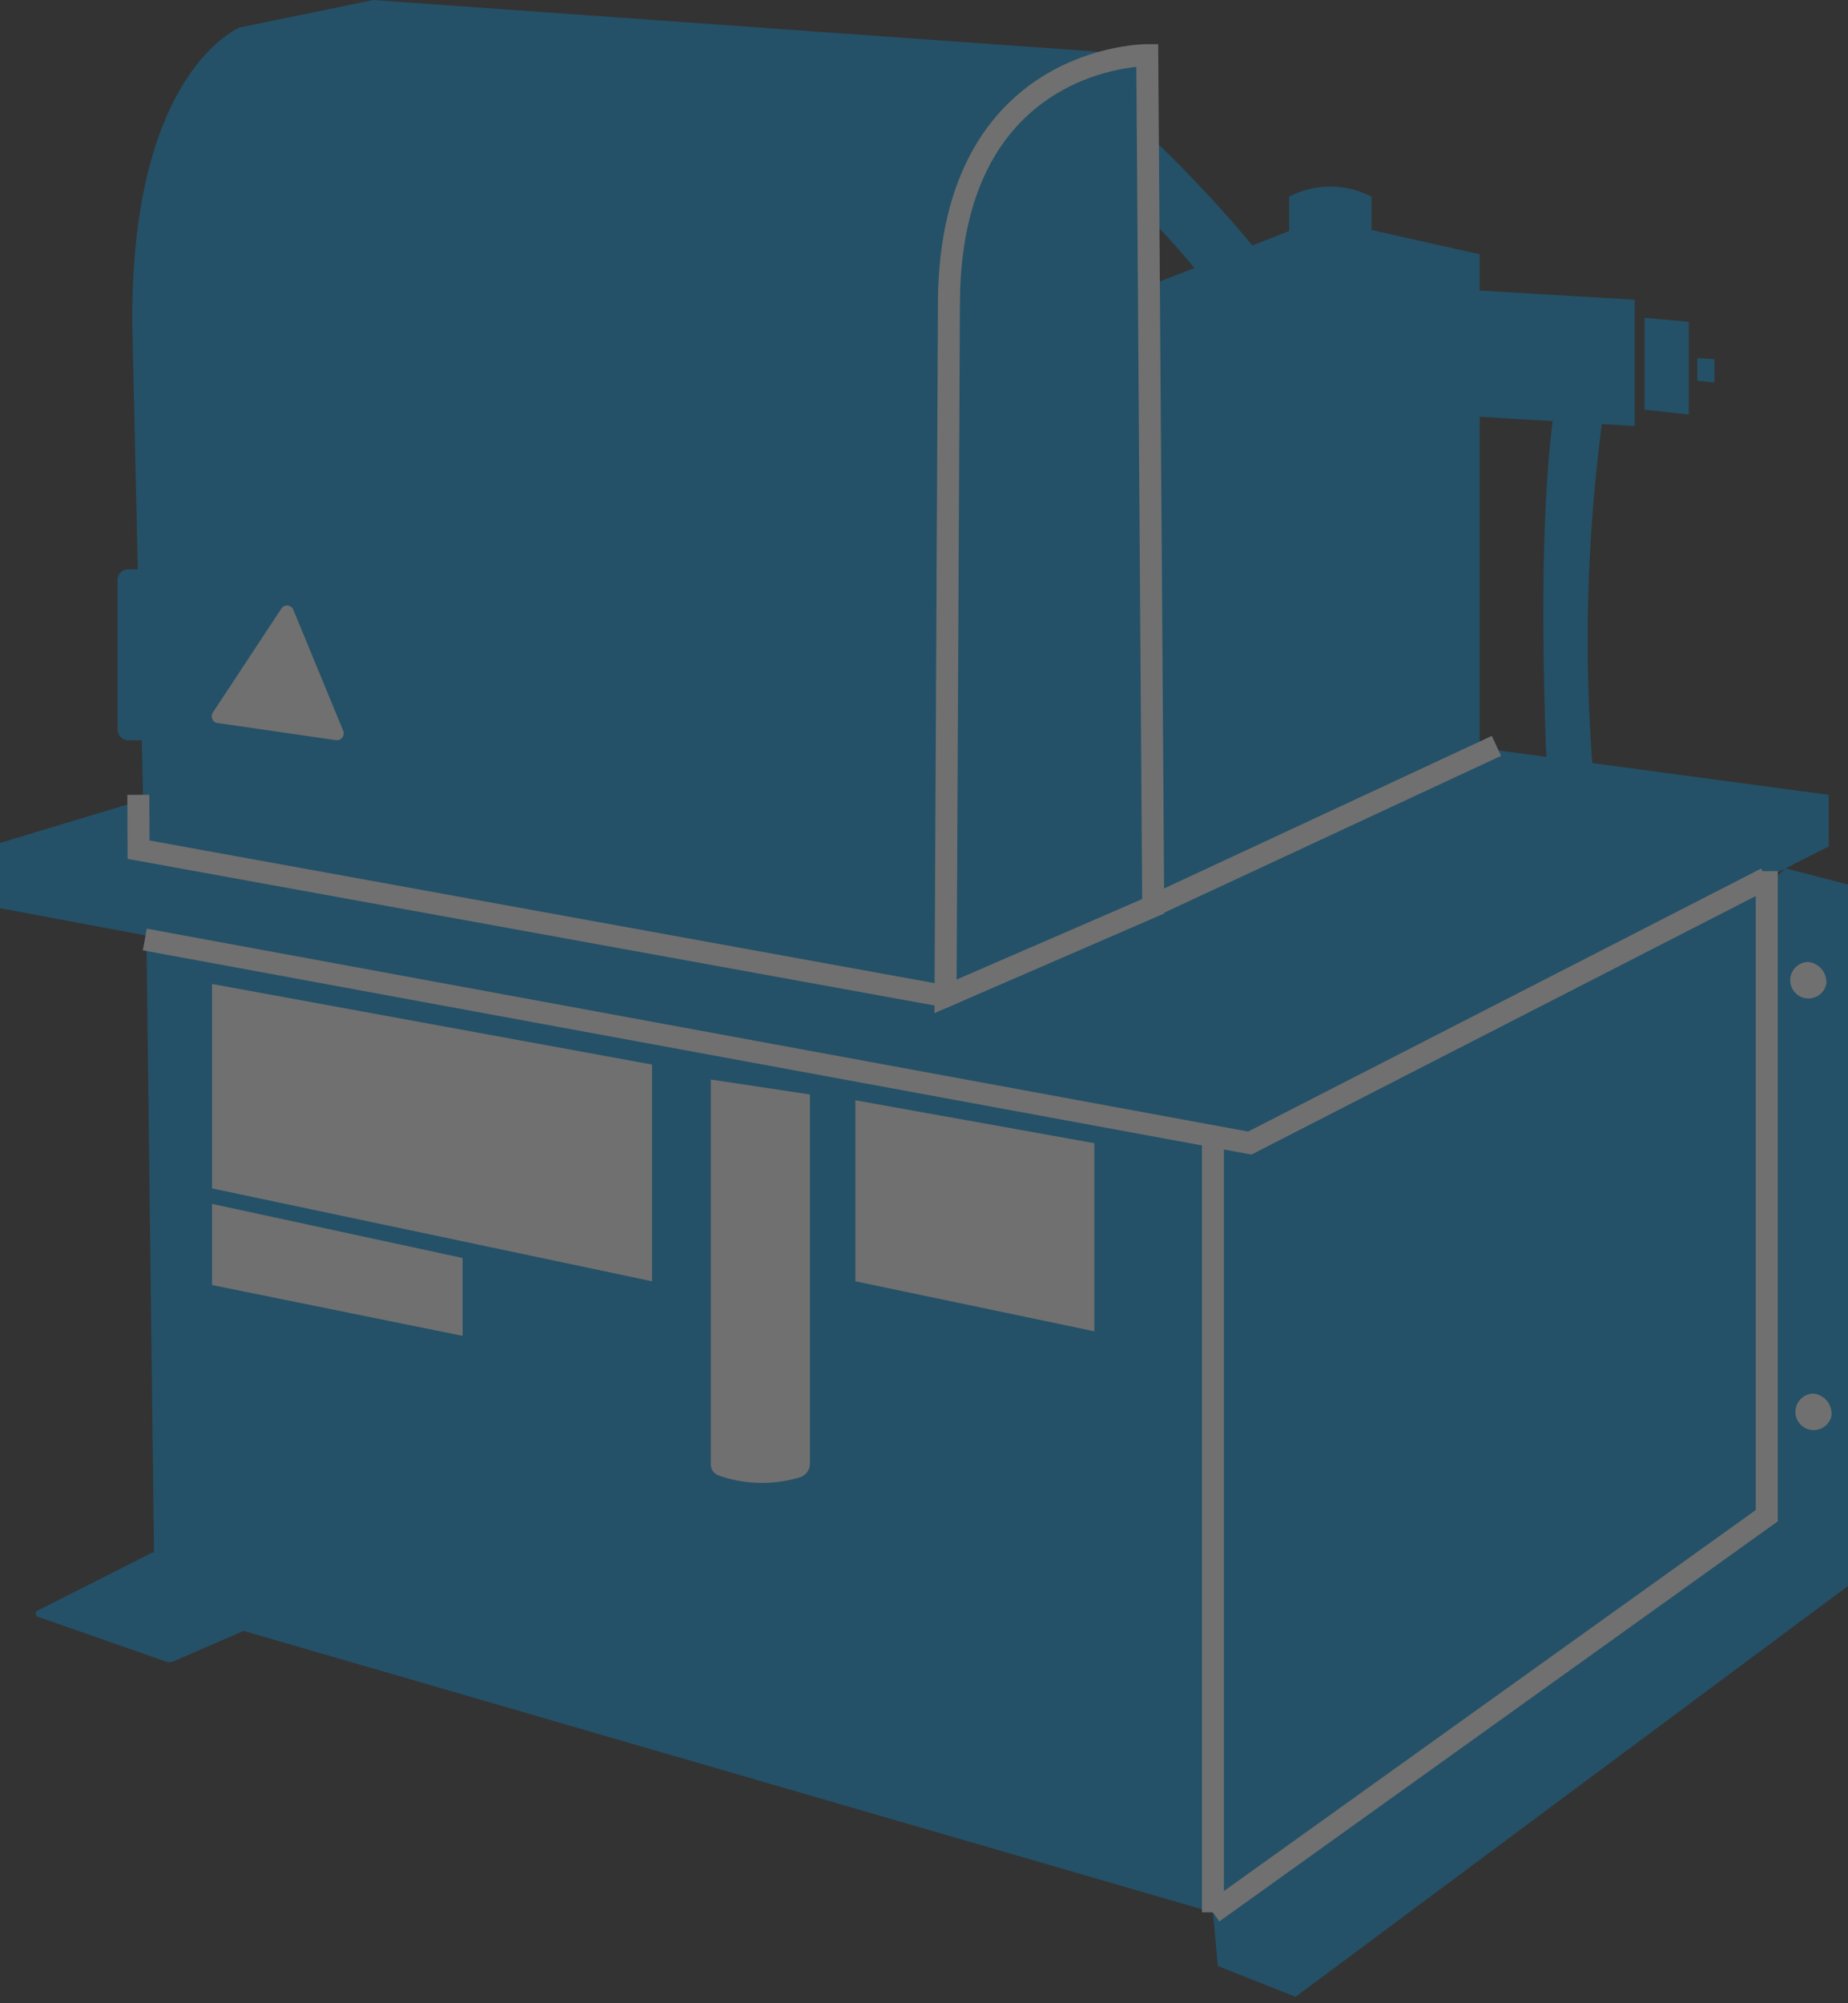 <svg xmlns="http://www.w3.org/2000/svg" xmlns:xlink="http://www.w3.org/1999/xlink" width="84" height="91" viewBox="0 0 84 91"><rect x="0" y="0" width="84" height="91" fill="#333333" stroke="none"/><defs><clipPath id="a"><rect width="84" height="91" fill="none"/></clipPath></defs><g opacity="0.3" clip-path="url(#a)"><path d="M30.628,67.793,0,77.036V80l6.448,1.205.207.039L7,109.264a.429.429,0,0,0-.152.044l-5.14,2.6a.154.154,0,0,0,.019.283l5.835,2.038a.425.425,0,0,0,.309-.011l3.2-1.389L55.134,125.62,80.308,107.6V78.626l2.817-1.434V74.852Z" transform="translate(0 -38.744)" fill="#0097e0"/><path d="M59.627,41.166,49.755,45.4,13.772,38.895l-.119-5.266h-.622a.48.48,0,0,1-.473-.48V26.34a.477.477,0,0,1,.473-.48h.443l-.243-10.717C13.014,3.269,18.107,1.251,18.107,1.251L24.176,0,59.358,2.507Z" transform="translate(-7.21)" fill="#0097e0"/><path d="M15.456,95.893l50.228,9.247L89.155,93.114" transform="translate(-8.874 -53.215)" fill="none" stroke="#fff" stroke-miterlimit="10" stroke-width="1"/><path d="M129.457,139.481l.222,2.439,3.531,1.4L158.4,124.6V92.813l-2.909-.754-1.094.956v28.448Z" transform="translate(-74.323 -52.612)" fill="#0097e0"/><path d="M129.457,139.655l25.174-18.024V92.351" transform="translate(-74.323 -52.779)" fill="none" stroke="#fff" stroke-miterlimit="10" stroke-width="1"/><path d="M192.734,102.988a.829.829,0,1,1-.81-1.006.924.924,0,0,1,.81,1.006" transform="translate(-109.721 -58.283)" fill="#fff"/><path d="M193.289,148.747a.829.829,0,1,1-.81-1.006.924.924,0,0,1,.81,1.006" transform="translate(-110.04 -84.435)" fill="#fff"/><line y2="35.304" transform="translate(55.134 51.565)" fill="none" stroke="#fff" stroke-miterlimit="10" stroke-width="1"/><path d="M60.769,89.069l-9.313,4.347L14.775,86.755l-.01-2.492" transform="translate(-8.477 -48.157)" fill="none" stroke="#fff" stroke-miterlimit="10" stroke-width="1"/><path d="M141.638,26.982V21.247l-7.044-.418V19.18l-4.916-1.1V16.565a4.06,4.06,0,0,0-3.745,0v1.562l-1.671.652a57.781,57.781,0,0,0-5.153-5.426L117.285,15.5a28.925,28.925,0,0,1,4.339,4.306l-2.139.834.116,28.184h14.992V26.563l3.318.2c-.9,7.1-.093,19.036-.093,19.036l2.274.307a75.365,75.365,0,0,1,.055-19.211Z" transform="translate(-67.335 -7.631)" fill="#0097e0"/><path d="M177.534,38.093l-2.006-.22V33.7l2.006.179Z" transform="translate(-100.773 -19.262)" fill="#0097e0"/><path d="M110.086,5.845s-8.877-.052-9.014,11.08L100.917,48.6l9.44-4.092Z" transform="translate(-57.938 -3.34)" fill="#0097e0"/><path d="M110.086,5.845s-8.877-.052-9.014,11.08L100.917,48.6l9.44-4.092Z" transform="translate(-57.938 -3.34)" fill="none" stroke="#fff" stroke-miterlimit="10" stroke-width="1"/><line y1="7.29" x2="15.668" transform="translate(52.352 33.882)" fill="none" stroke="#fff" stroke-miterlimit="10" stroke-width="1"/><path d="M22.63,104.313V113.6l20,4.219v-9.845Z" transform="translate(-12.992 -59.615)" fill="#fff"/><path d="M91.3,116.644v8.222l10.86,2.272v-8.546Z" transform="translate(-52.418 -66.662)" fill="#fff"/><path d="M22.63,127.63v3.685l11.389,2.31v-3.538Z" transform="translate(-12.992 -72.941)" fill="#fff"/><path d="M75.864,114.442V131.93a.524.524,0,0,0,.363.5,5.886,5.886,0,0,0,3.743.063.652.652,0,0,0,.4-.607V115.122Z" transform="translate(-43.555 -65.404)" fill="#fff"/><path d="M22.858,69.523l5.385.78a.31.31,0,0,0,.329-.426l-2.269-5.5a.308.308,0,0,0-.542-.053l-3.116,4.725a.311.311,0,0,0,.213.479" transform="translate(-12.971 -36.68)" fill="#fff"/><path d="M181.931,39.073l-.78-.073V37.968l.78.044Z" transform="translate(-104.001 -21.699)" fill="#0097e0"/></g></svg>